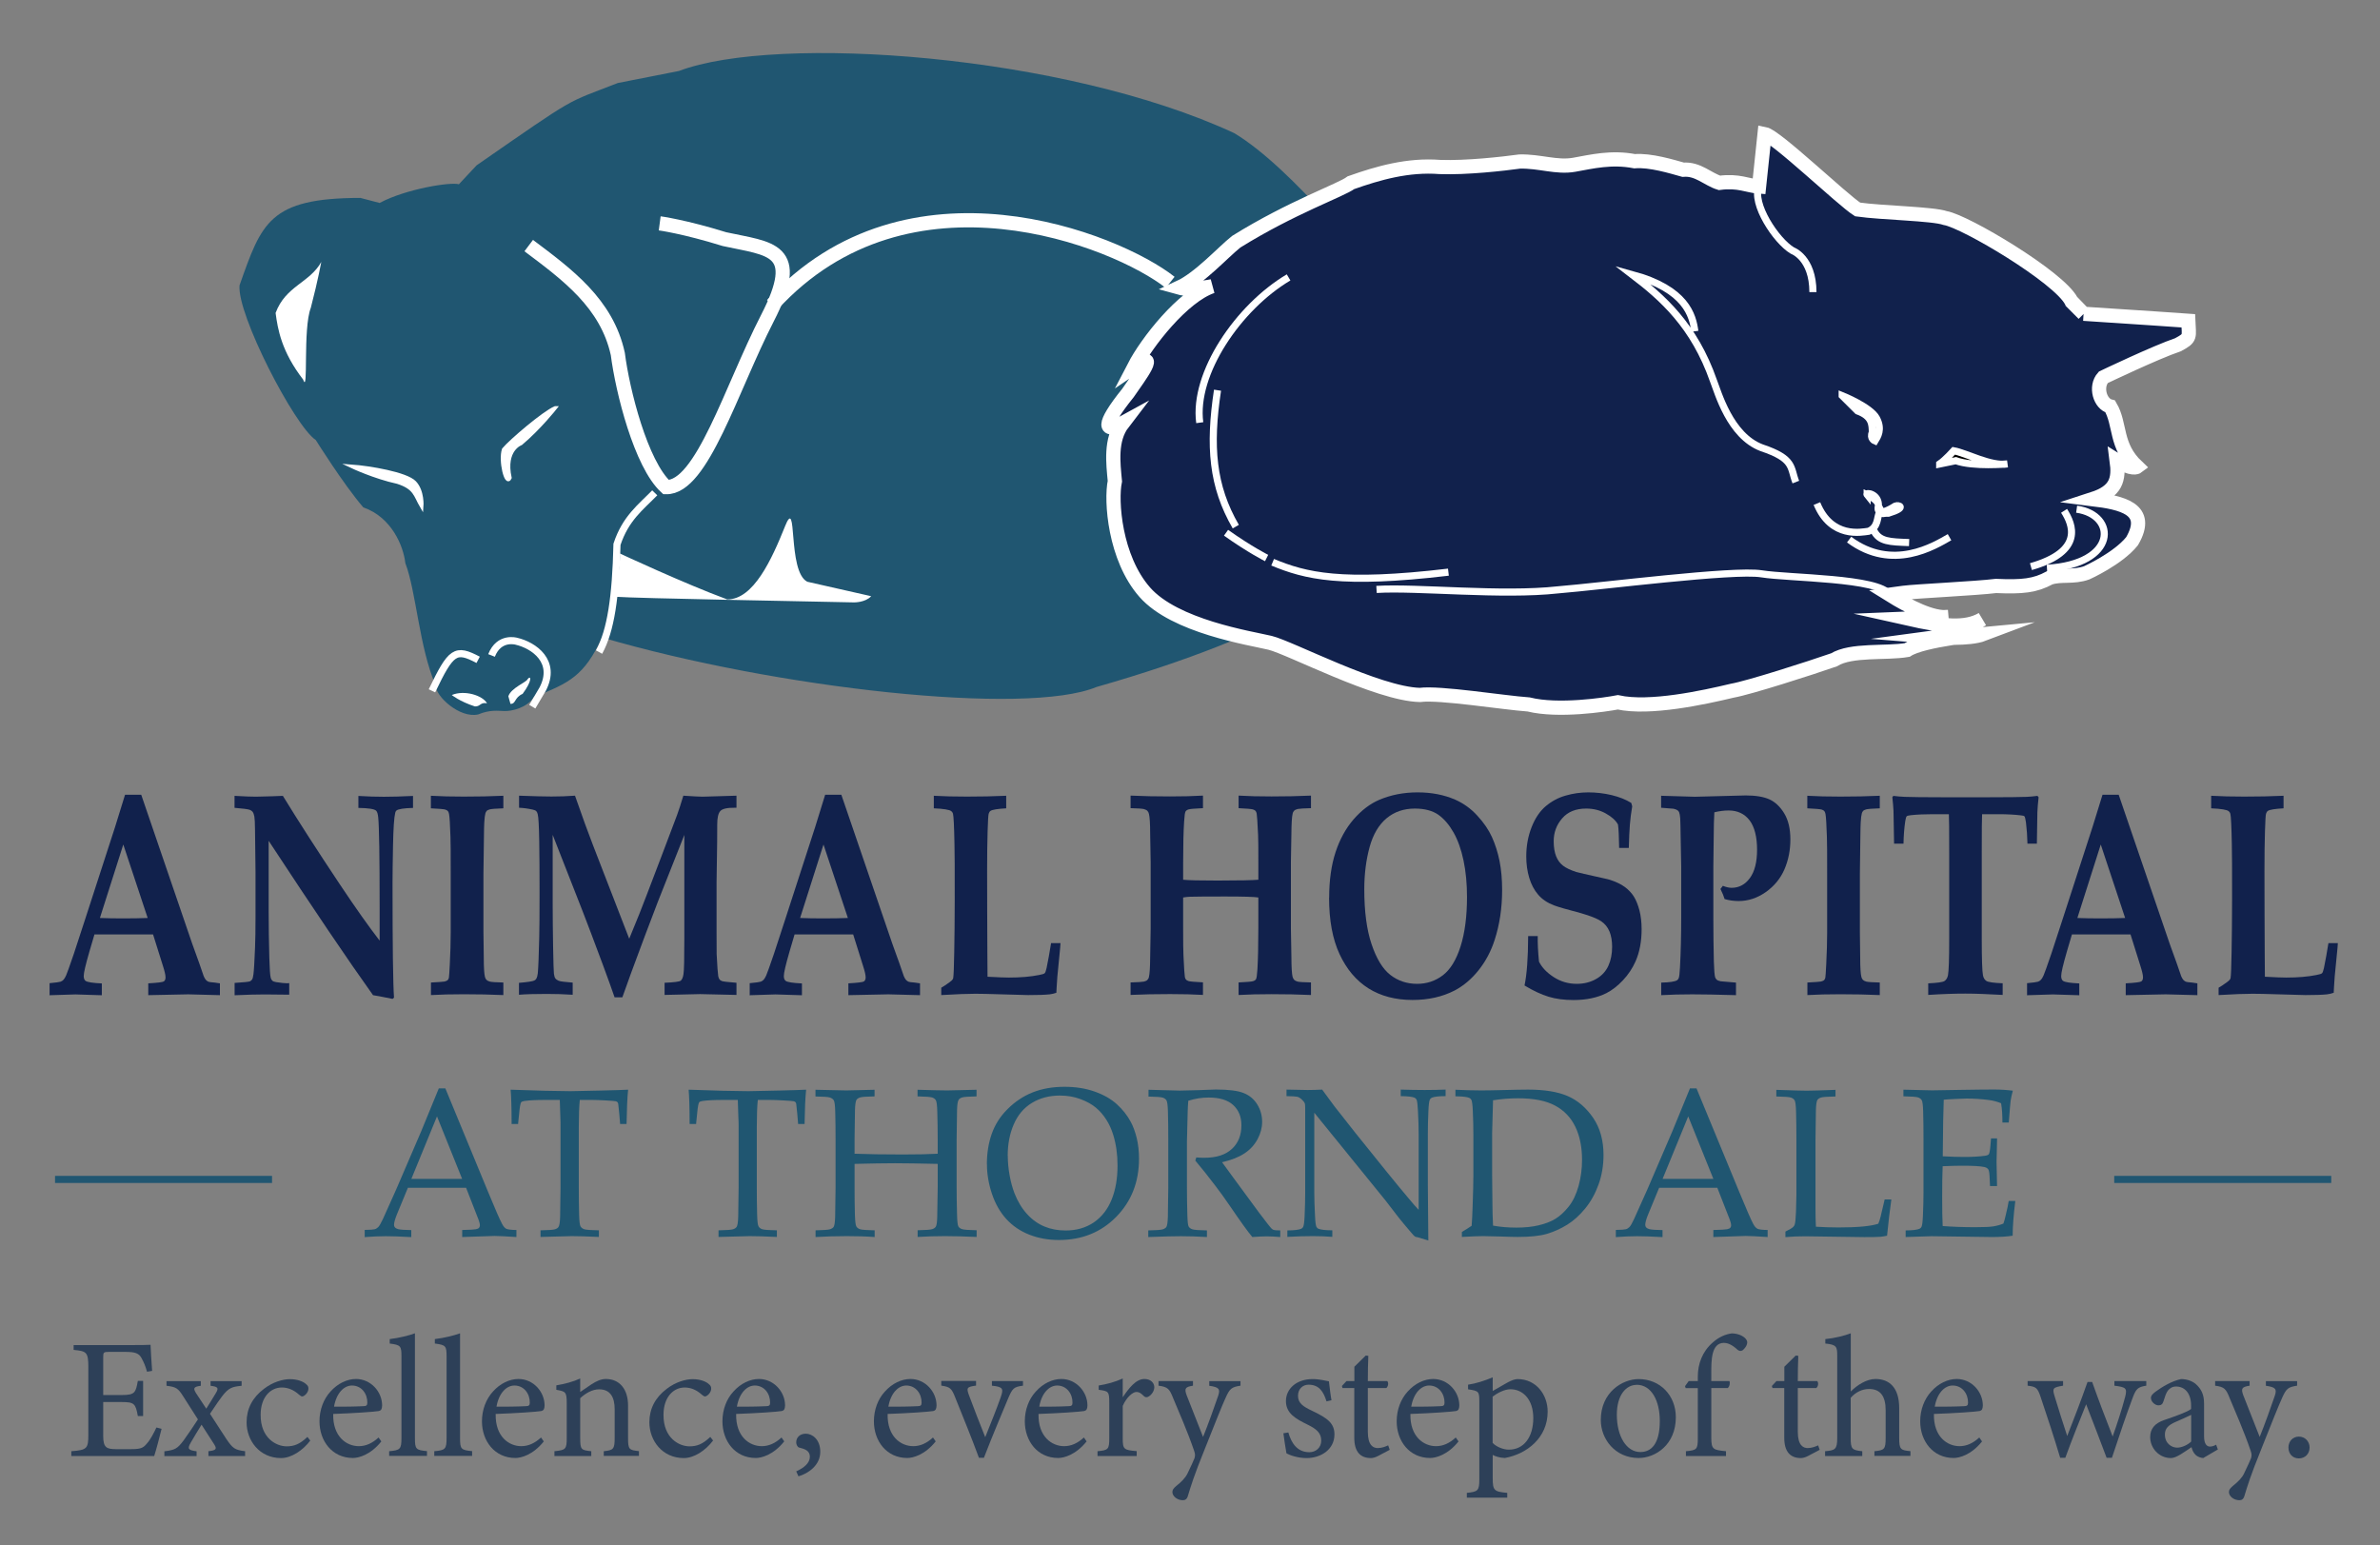 <svg xmlns="http://www.w3.org/2000/svg" id="Layer_1" viewBox="0 0 288 187"><rect x="0" y="0" width="288" height="187" fill="#808080" stroke="none"/><defs><style>.cls-1,.cls-2{fill:#11214c;}.cls-1,.cls-3,.cls-4,.cls-5{stroke-width:0px;}.cls-6{stroke:#205671;}.cls-6,.cls-2,.cls-7,.cls-8,.cls-9,.cls-10{stroke-miterlimit:10;}.cls-6,.cls-7,.cls-8{stroke-width:.86px;}.cls-6,.cls-7,.cls-9{fill:none;}.cls-2,.cls-7,.cls-8,.cls-9,.cls-10{stroke:#fff;}.cls-2,.cls-9{stroke-width:1.72px;}.cls-8{fill:#000;}.cls-3{fill:#205671;}.cls-4{fill:#2d4058;}.cls-5,.cls-10{fill:#fff;}.cls-10{stroke-width:.43px;}</style></defs><line class="cls-6" x1="282.1" y1="142.73" x2="255.84" y2="142.73"></line><line class="cls-6" x1="32.92" y1="142.73" x2="6.66" y2="142.73"></line><path class="cls-1" d="M6,120.41v-1.43c.74-.07,1.19-.13,1.33-.18.14-.05.26-.13.36-.24s.2-.28.31-.52c.11-.24.42-1.11.94-2.63.24-.71.7-2.12,1.38-4.22l3.6-11.1,1.21-3.91h1.96l6.16,18,.85,2.36.55,1.59c.09.21.18.36.26.45.08.09.18.16.28.21.11.05.37.09.81.12.14.02.34.05.61.09v1.43l-3.83-.1-4.84.1v-1.43c1.11-.06,1.74-.14,1.88-.23.14-.1.21-.26.21-.49,0-.29-.11-.76-.32-1.41l-1.19-3.79h-7.09l-.61,2.07c-.46,1.59-.69,2.57-.69,2.96,0,.28.07.47.22.59.22.16.88.26,1.97.31v1.43l-3.19-.1-3.17.1ZM12.09,111.09c.86.04,1.84.05,2.94.05s2-.02,2.84-.05l-2.95-8.89-2.83,8.89Z"></path><path class="cls-1" d="M28.38,118.95c1.08-.07,1.7-.13,1.86-.19.1-.05.19-.12.26-.22.07-.1.13-.32.17-.64.06-.44.12-1.49.19-3.17.04-.95.06-2.2.06-3.72v-5.53l-.06-5.02c0-.84-.04-1.38-.08-1.64-.05-.25-.11-.44-.2-.56-.09-.12-.23-.22-.43-.28s-.79-.14-1.77-.22v-1.45c1.17.07,2.03.1,2.58.1l2-.05,1.27-.05c1.89,3.09,4.19,6.65,6.88,10.69,1.94,2.91,3.55,5.18,4.83,6.83v-3.98c0-6.18-.06-9.82-.17-10.91-.04-.43-.12-.7-.25-.83-.21-.21-.93-.32-2.15-.34v-1.45c1.12.07,2.15.1,3.09.1s2.08-.03,3.52-.1v1.45c-1.12.03-1.79.14-2,.31-.07.06-.12.14-.15.26-.14.57-.23,1.89-.27,3.94-.04,2.05-.06,3.57-.06,4.54,0,7.64.06,12.28.18,13.91l-.18.15c-.77-.16-1.56-.31-2.36-.45-2.97-4.15-7.18-10.38-12.63-18.68v8.58c0,1.78.03,3.64.08,5.57.04,1.33.09,2.14.17,2.43.04.14.1.25.19.34.09.09.24.15.46.18.6.09,1.03.14,1.31.14.06,0,.15,0,.28-.02v1.4c-1.75-.02-2.74-.03-2.98-.03-.89,0-2.1.03-3.63.1v-1.47Z"></path><path class="cls-1" d="M60.91,96.3v1.52c-.93.03-1.48.08-1.65.13-.17.05-.3.11-.37.19-.07.08-.12.17-.15.28-.06.2-.11.57-.14,1.12-.02.3-.03.86-.04,1.69-.04,2.83-.06,4.35-.06,4.57v6.95l.04,3.15c0,1.18.05,1.95.14,2.31.04.16.1.28.19.37.09.09.22.16.41.21.19.05.73.09,1.63.11v1.52c-1.5-.07-3.1-.1-4.8-.1-1.48,0-2.8.03-3.96.1v-1.52c.96-.05,1.51-.09,1.65-.12.19-.05.32-.11.39-.19s.11-.17.13-.28c.03-.14.06-.68.11-1.62.07-1.38.11-2.65.11-3.83v-7.2c0-2.29,0-3.76-.03-4.41-.05-1.46-.1-2.37-.17-2.74-.03-.15-.07-.26-.13-.34-.06-.08-.17-.15-.33-.2-.16-.05-.74-.1-1.74-.15v-1.52c1.16.07,2.49.1,3.99.1,1.68,0,3.27-.03,4.77-.1Z"></path><path class="cls-1" d="M62.8,120.41v-1.47c1.04-.09,1.65-.18,1.85-.28.11-.05.2-.13.26-.24.08-.15.14-.37.17-.66.06-.65.12-2.09.17-4.29.03-1.07.04-2.91.04-5.52,0-2.33-.01-4.4-.04-6.2s-.09-2.87-.18-3.21c-.04-.16-.09-.28-.17-.37-.08-.09-.23-.15-.45-.2-.61-.13-1.15-.2-1.64-.22v-1.46c1.89.07,3.2.1,3.92.1.95,0,1.9-.03,2.85-.1l1.21,3.41.97,2.59,4.38,11.31c.94-2.26,1.64-4.02,2.11-5.28l1.82-4.77c1.01-2.67,1.63-4.31,1.86-4.92.22-.61.48-1.39.76-2.34,1.2.08,1.98.12,2.32.12l4.11-.12v1.46h-.19c-.93-.01-1.52.12-1.77.4-.25.28-.37.82-.37,1.63,0,.95,0,1.68-.01,2.17l-.07,4.84v6.05c0,1.47,0,2.33.01,2.59.07,1.46.14,2.36.19,2.69.03.16.08.29.15.39s.18.17.32.22c.14.05.72.12,1.74.2v1.47l-4.4-.1-4.3.1v-1.47c1.14-.05,1.79-.13,1.95-.25.16-.12.28-.39.34-.82.07-.43.1-1.85.1-4.27v-12.55l-3.2,8.08-1.53,4.02c-.4,1.06-.97,2.59-1.71,4.6-.45,1.22-.8,2.2-1.06,2.95h-.94c-.33-.97-.81-2.29-1.43-3.97-1.07-2.87-1.88-5.02-2.43-6.43l-3.63-9.26v8.46c0,1.41.02,3.09.05,5.04.03,1.95.07,3.05.1,3.31.04.26.09.45.17.56.08.11.22.21.41.29.2.08.76.15,1.69.22v1.47c-1.03-.07-2.08-.1-3.16-.1-1.41,0-2.52.03-3.35.1Z"></path><path class="cls-1" d="M90.72,120.41v-1.43c.74-.07,1.19-.13,1.33-.18.14-.05.26-.13.36-.24s.2-.28.31-.52c.11-.24.42-1.11.94-2.63.24-.71.7-2.12,1.38-4.22l3.6-11.1,1.21-3.91h1.96l6.16,18,.85,2.36.55,1.59c.09.21.18.36.26.45.08.09.18.16.28.21.11.05.37.09.81.12.14.02.34.05.61.09v1.43l-3.83-.1-4.84.1v-1.43c1.11-.06,1.74-.14,1.88-.23.14-.1.21-.26.21-.49,0-.29-.11-.76-.32-1.41l-1.19-3.79h-7.09l-.61,2.07c-.46,1.59-.69,2.57-.69,2.96,0,.28.07.47.22.59.22.16.88.26,1.97.31v1.43l-3.19-.1-3.17.1ZM96.82,111.09c.86.04,1.84.05,2.94.05s2-.02,2.84-.05l-2.95-8.89-2.83,8.89Z"></path><path class="cls-1" d="M113.9,120.41v-.88c.24-.13.57-.35,1.01-.67.19-.14.32-.25.37-.34.04-.06.06-.12.07-.19.05-.29.09-1.31.12-3.08s.06-3.88.06-6.35c0-3.63,0-5.87-.03-6.72-.04-2.16-.1-3.4-.18-3.71-.04-.14-.11-.24-.21-.31-.21-.17-.92-.29-2.11-.34v-1.52c1.17.07,2.5.1,4,.1,1.67,0,3.26-.03,4.76-.1v1.52c-1.04.06-1.67.16-1.9.31-.1.07-.17.18-.22.34-.05.15-.09.86-.13,2.13s-.06,2.86-.06,4.79c0,.21,0,1.87.01,4.98,0,1.64.02,3.27.02,4.89,0,1.61.01,2.59.02,2.94,1.27.07,2.13.1,2.59.1,1.4,0,2.61-.1,3.65-.31.38-.07.6-.14.68-.22s.15-.29.23-.64c.18-.87.36-1.87.54-3h1.14c-.03.32-.04.51-.04.57l-.34,3.48c-.07,1.09-.12,1.75-.12,1.96-.27.09-.53.16-.8.19-.56.06-1.43.09-2.61.09-.17,0-1.25-.03-3.24-.09-1.52-.05-2.57-.07-3.17-.07-.9,0-2.27.05-4.11.16Z"></path><path class="cls-1" d="M136.81,120.41v-1.52c.87-.02,1.41-.06,1.6-.1s.34-.11.43-.2c.09-.09.16-.21.19-.37.09-.34.14-1.14.15-2.4l.06-3.43v-8.07l-.06-3.4c0-1.28-.06-2.09-.15-2.43-.04-.16-.1-.28-.19-.37-.09-.09-.23-.15-.42-.21-.19-.05-.73-.09-1.61-.11v-1.52c1.51.07,3.1.1,4.77.1,1.5,0,2.83-.03,3.99-.1v1.52c-.98.05-1.56.09-1.74.15-.17.05-.3.14-.37.25s-.13.52-.17,1.21c-.08,1.17-.12,2.86-.12,5.07v1.98c.66.07,2.05.1,4.16.1,2.67,0,4.31-.04,4.94-.1v-1.98c0-1.78,0-2.92-.03-3.43-.07-1.53-.13-2.39-.17-2.59-.03-.14-.07-.24-.13-.32-.06-.07-.17-.14-.33-.19-.16-.05-.74-.1-1.73-.15v-1.52c1.16.07,2.49.1,3.99.1,1.67,0,3.26-.03,4.77-.1v1.52c-.87.02-1.41.06-1.6.1-.19.05-.34.11-.43.2-.09.09-.16.21-.19.37-.09.36-.14,1.15-.15,2.4l-.06,3.45v8.07l.06,3.38c0,1.29.06,2.1.14,2.43.05.16.11.29.2.38.09.09.23.16.42.21s.73.08,1.61.1v1.52c-1.51-.07-3.1-.1-4.77-.1-1.5,0-2.83.03-3.99.1v-1.52c.98-.05,1.56-.09,1.74-.15.17-.05.3-.13.37-.25.07-.12.13-.52.17-1.21.07-1.17.11-2.86.11-5.07v-3.6c-.46-.08-1.8-.12-4.01-.12s-3.54.01-4.25.03c-.28.01-.57.04-.84.09v3.6c0,1.79.01,2.94.04,3.43.07,1.53.13,2.4.17,2.6.03.13.07.23.13.3.06.07.17.14.33.19.16.05.74.1,1.73.15v1.52c-1.16-.07-2.49-.1-3.99-.1-1.67,0-3.26.03-4.77.1Z"></path><path class="cls-1" d="M160.84,108.64c0-2.1.26-3.94.77-5.5s1.24-2.89,2.18-3.98c.95-1.09,1.98-1.88,3.09-2.36,1.43-.61,2.98-.91,4.66-.91s3.19.29,4.55.88c1.01.45,1.91,1.09,2.68,1.94.78.84,1.37,1.71,1.77,2.59.4.89.71,1.86.92,2.91s.31,2.22.31,3.5c0,2.16-.3,4.17-.9,6.02-.44,1.38-1.09,2.6-1.94,3.67-.85,1.07-1.82,1.89-2.9,2.46-1.49.77-3.19,1.15-5.1,1.15-2.07,0-3.84-.47-5.33-1.4-1.49-.94-2.65-2.32-3.5-4.14-.85-1.83-1.27-4.1-1.27-6.83ZM165.09,107.62c0,2.68.29,4.89.88,6.64.59,1.75,1.34,2.99,2.26,3.71.92.72,2,1.09,3.25,1.09,1.16,0,2.2-.34,3.11-1.03.91-.69,1.63-1.86,2.15-3.5.52-1.64.78-3.64.78-5.98,0-1.61-.14-3.08-.42-4.41-.28-1.33-.68-2.47-1.21-3.4s-1.14-1.65-1.85-2.15c-.71-.49-1.66-.74-2.83-.74-1.34,0-2.48.39-3.43,1.18-.94.79-1.63,1.95-2.05,3.49s-.64,3.24-.64,5.1Z"></path><path class="cls-1" d="M197.09,102.61h-1.16c-.02-1.33-.06-2.28-.14-2.83-.28-.51-.78-.95-1.48-1.34-.7-.39-1.49-.59-2.37-.59-1.25,0-2.22.39-2.9,1.18-.69.79-1.03,1.71-1.03,2.77,0,.76.11,1.37.3,1.84.19.47.47.84.83,1.12s.89.53,1.59.76c.53.14,1.28.31,2.23.52s1.57.35,1.85.43c.74.24,1.35.53,1.81.87.46.34.82.73,1.1,1.17.27.44.49,1,.67,1.67.17.67.26,1.43.26,2.27,0,1.47-.24,2.76-.73,3.88-.37.84-.88,1.61-1.53,2.3s-1.32,1.21-2.01,1.56c-1.1.55-2.43.83-3.97.83-1.13,0-2.14-.13-3.02-.4s-1.85-.72-2.91-1.36c.28-1.31.43-3.3.44-5.98h1.16c-.02.83.03,1.86.15,3.09.35.71.95,1.34,1.79,1.88s1.77.81,2.77.81c.87,0,1.65-.19,2.34-.58.68-.38,1.18-.92,1.49-1.59.31-.68.46-1.45.46-2.31,0-.72-.11-1.35-.32-1.86-.22-.52-.55-.93-1.01-1.24-.46-.31-1.27-.63-2.43-.97-1.66-.44-2.76-.75-3.28-.95-.79-.3-1.43-.73-1.91-1.29-.48-.56-.84-1.24-1.08-2.04s-.36-1.66-.36-2.58c0-1.29.22-2.47.65-3.56.43-1.09,1-1.93,1.71-2.53s1.51-1.03,2.4-1.28c.89-.26,1.81-.39,2.74-.39s1.92.11,2.83.33c.91.22,1.71.53,2.38.95l.11.41c-.13.75-.22,1.48-.28,2.2-.06.72-.1,1.66-.13,2.83Z"></path><path class="cls-1" d="M201.01,97.73v-1.43l4.08.12,6.16-.16c1.2,0,2.16.16,2.85.47s1.3.87,1.8,1.69c.5.82.75,1.87.75,3.17s-.24,2.51-.72,3.62-1.24,2.03-2.26,2.75c-1.03.72-2.12,1.08-3.29,1.08-.29,0-.58-.02-.86-.06-.28-.04-.56-.1-.83-.18-.09-.32-.26-.73-.5-1.22l.29-.38c.2.08.39.14.57.18.18.04.34.06.49.06.89,0,1.63-.39,2.21-1.18s.87-1.93.87-3.44-.3-2.76-.91-3.55c-.61-.79-1.45-1.19-2.54-1.19-.52,0-1.09.07-1.72.22-.05.71-.07,1.76-.08,3.14l-.04,3.38v6.53c0,1.61.02,3.27.06,5,.03,1,.08,1.63.15,1.9.04.11.1.22.19.3.09.09.25.15.48.2l1.86.16v1.52c-2.35-.07-4.12-.1-5.31-.1-1.3,0-2.55.03-3.74.1v-1.52c1.02-.02,1.66-.12,1.93-.29.08-.06.15-.14.19-.26.06-.16.12-.58.15-1.26.1-1.84.15-3.88.15-6.14v-6.08l-.06-3.24c-.02-1.39-.04-2.26-.06-2.6-.02-.34-.07-.59-.13-.74-.04-.09-.1-.17-.19-.24-.09-.07-.25-.13-.48-.19l-1.52-.12Z"></path><path class="cls-1" d="M227.47,96.3v1.52c-.93.03-1.48.08-1.65.13-.17.05-.3.11-.37.19-.07.08-.12.17-.15.28-.06.2-.11.57-.14,1.12-.02.3-.03.86-.04,1.69-.04,2.83-.06,4.35-.06,4.57v6.95l.04,3.15c0,1.18.05,1.95.14,2.31.04.16.1.28.19.37.09.09.22.16.41.21.19.05.73.09,1.63.11v1.52c-1.5-.07-3.1-.1-4.8-.1-1.48,0-2.8.03-3.96.1v-1.52c.96-.05,1.51-.09,1.65-.12.19-.05.32-.11.39-.19s.11-.17.13-.28c.03-.14.06-.68.11-1.62.07-1.38.11-2.65.11-3.83v-7.2c0-2.29,0-3.76-.03-4.41-.05-1.46-.1-2.37-.17-2.74-.03-.15-.07-.26-.13-.34-.06-.08-.17-.15-.33-.2-.16-.05-.74-.1-1.74-.15v-1.52c1.16.07,2.49.1,3.99.1,1.68,0,3.27-.03,4.77-.1Z"></path><path class="cls-1" d="M233.33,120.41v-1.41c1.1-.05,1.76-.14,1.97-.28s.35-.37.42-.69c.1-.49.15-1.98.15-4.46v-10.32c0-2.82-.01-4.39-.04-4.72h-1.97c-.99,0-1.87.04-2.62.12-.3.03-.48.08-.52.14-.06.07-.12.27-.17.6-.12.8-.19,1.71-.21,2.71h-1.14c-.04-2.36-.06-3.68-.07-3.98-.03-.51-.07-1.05-.14-1.64l.12-.17c.43.06.89.1,1.38.12.79.03,2.31.05,4.56.05h5.57c2.32,0,3.87-.02,4.65-.05.42-.02.85-.06,1.28-.12l.14.17c-.08.7-.13,1.32-.15,1.84,0,.09-.03,1.35-.06,3.78h-1.14c-.02-.9-.08-1.75-.18-2.57-.06-.41-.12-.66-.18-.74-.06-.06-.2-.1-.44-.12-.75-.09-1.66-.14-2.72-.14h-1.97c-.03.4-.04,1.98-.04,4.72v10.32c0,2.48.05,3.98.15,4.48.06.3.2.52.41.66.21.14.87.24,1.97.28v1.41c-1.78-.1-3.29-.16-4.51-.16-1.3,0-2.81.05-4.51.16Z"></path><path class="cls-1" d="M245.29,120.41v-1.43c.74-.07,1.19-.13,1.33-.18.14-.05.26-.13.36-.24s.2-.28.31-.52c.11-.24.42-1.11.94-2.63.24-.71.7-2.12,1.38-4.22l3.6-11.1,1.21-3.91h1.96l6.16,18,.85,2.36.55,1.59c.09.21.18.36.26.45.08.09.18.16.28.21.11.05.37.09.81.12.14.02.34.05.61.09v1.43l-3.83-.1-4.84.1v-1.43c1.11-.06,1.74-.14,1.88-.23.14-.1.21-.26.21-.49,0-.29-.11-.76-.32-1.41l-1.19-3.79h-7.09l-.61,2.07c-.46,1.59-.69,2.57-.69,2.96,0,.28.07.47.22.59.22.16.88.26,1.97.31v1.43l-3.19-.1-3.17.1ZM251.38,111.09c.86.04,1.84.05,2.94.05s2-.02,2.84-.05l-2.95-8.89-2.83,8.89Z"></path><path class="cls-1" d="M268.47,120.41v-.88c.24-.13.57-.35,1.01-.67.19-.14.32-.25.37-.34.04-.06.06-.12.07-.19.05-.29.09-1.31.12-3.08s.06-3.88.06-6.35c0-3.63,0-5.87-.03-6.72-.04-2.16-.1-3.4-.18-3.71-.04-.14-.11-.24-.21-.31-.21-.17-.92-.29-2.11-.34v-1.52c1.17.07,2.5.1,4,.1,1.67,0,3.26-.03,4.76-.1v1.52c-1.04.06-1.67.16-1.9.31-.1.07-.17.18-.22.34-.05.15-.09.86-.13,2.13s-.06,2.86-.06,4.79c0,.21,0,1.87.01,4.98,0,1.64.02,3.27.02,4.89,0,1.61.01,2.59.02,2.94,1.27.07,2.13.1,2.59.1,1.4,0,2.61-.1,3.65-.31.38-.07.6-.14.68-.22s.15-.29.23-.64c.18-.87.36-1.87.54-3h1.14c-.03.32-.04.51-.04.57l-.34,3.48c-.07,1.09-.12,1.75-.12,1.96-.27.09-.53.16-.8.19-.56.06-1.43.09-2.61.09-.17,0-1.25-.03-3.24-.09-1.52-.05-2.57-.07-3.17-.07-.9,0-2.27.05-4.11.16Z"></path><path class="cls-3" d="M44.13,149.69v-.85c.64,0,1.04-.04,1.2-.08s.3-.13.44-.26c.13-.13.33-.47.58-1.01.15-.31.67-1.48,1.58-3.52l3.04-7.07c.33-.78,1.04-2.51,2.13-5.19h.79l5.19,12.57c.84,2.04,1.4,3.32,1.68,3.84.15.29.32.48.5.58.18.09.59.14,1.23.15v.85c-1.26-.08-2.15-.13-2.65-.13l-3.91.13v-.85c.91-.02,1.46-.05,1.65-.09s.33-.1.39-.18.1-.18.1-.29c0-.18-.06-.42-.17-.71l-1.5-3.84h-7.04l-1.33,3.22c-.23.58-.35,1-.35,1.27,0,.12.03.21.1.29.09.11.23.18.41.23.3.07.83.1,1.58.11v.85c-1.37-.08-2.4-.11-3.08-.11-.79,0-1.65.04-2.58.11ZM49.78,142.66h6.14l-3.04-7.56-3.1,7.56Z"></path><path class="cls-3" d="M62.66,136.02h-.75c0-2-.05-3.38-.12-4.15.88.03,2.27.08,4.16.13,1.53.03,2.55.05,3.06.05.55,0,1.83-.03,3.83-.08,1.45-.03,2.51-.07,3.17-.1-.1.94-.16,2.32-.19,4.15h-.78l-.1-1.2c-.07-.73-.11-1.14-.13-1.24-.03-.1-.06-.17-.1-.21s-.11-.08-.2-.1c-.11-.03-.52-.06-1.22-.1s-1.25-.06-1.65-.06h-1.48c-.08.8-.12,1.88-.12,3.25v7.33c0,1.14.01,2.24.04,3.32.02.79.08,1.27.18,1.42s.24.26.45.33.79.11,1.76.13v.8c-1.45-.07-2.54-.1-3.27-.1-.32,0-1.58.03-3.79.1v-.8c.97-.02,1.55-.06,1.76-.13.21-.07.35-.17.42-.29.11-.17.17-.57.19-1.22,0-.18.02-1.36.05-3.56v-7.31c0-.35,0-.74-.02-1.15l-.07-2.12h-1.81c-1.05,0-1.88.04-2.49.13-.2.03-.32.08-.38.16-.09.14-.17.6-.24,1.37l-.13,1.27Z"></path><path class="cls-3" d="M84.2,136.02h-.75c0-2-.05-3.38-.12-4.15.88.03,2.27.08,4.16.13,1.53.03,2.55.05,3.06.05.55,0,1.83-.03,3.83-.08,1.45-.03,2.51-.07,3.17-.1-.1.94-.16,2.32-.19,4.15h-.78l-.1-1.2c-.07-.73-.11-1.14-.13-1.24s-.06-.17-.1-.21c-.05-.04-.11-.08-.2-.1-.11-.03-.52-.06-1.22-.1-.7-.04-1.25-.06-1.65-.06h-1.48c-.08.8-.12,1.88-.12,3.25v7.33c0,1.14.01,2.24.04,3.32.02.79.08,1.27.18,1.42.09.15.24.26.45.33.21.07.79.11,1.76.13v.8c-1.45-.07-2.54-.1-3.27-.1-.32,0-1.58.03-3.79.1v-.8c.96-.02,1.55-.06,1.76-.13s.35-.17.43-.29c.11-.17.17-.57.19-1.22,0-.18.02-1.36.05-3.56v-7.31c0-.35,0-.74-.03-1.15l-.07-2.12h-1.81c-1.05,0-1.88.04-2.49.13-.19.03-.32.08-.38.16-.09.14-.17.6-.24,1.37l-.13,1.27Z"></path><path class="cls-3" d="M98.68,132.68v-.8l3.72.08,3.43-.08v.8c-.97.02-1.55.06-1.76.13s-.35.17-.43.29c-.1.17-.16.57-.18,1.22,0,.17-.02,1.35-.05,3.56v1.74c1.6.06,3.54.09,5.84.09,1.76,0,3.17-.03,4.22-.09v-1.74c0-1.14-.02-2.25-.05-3.33-.02-.79-.08-1.26-.18-1.41-.09-.15-.24-.26-.45-.33s-.79-.11-1.76-.13v-.8c1.74.05,2.94.08,3.59.08.24,0,1.43-.03,3.55-.08v.8c-.96.02-1.54.06-1.75.13s-.35.17-.42.29c-.11.17-.17.57-.19,1.22,0,.17-.03,1.35-.05,3.56v5.8c0,1.14.02,2.24.05,3.32.02.79.07,1.27.16,1.42.09.15.24.26.46.33s.79.11,1.75.13v.81c-1.56-.07-2.85-.1-3.84-.1-1.06,0-2.16.03-3.3.1v-.81c.97-.02,1.55-.06,1.76-.13s.35-.17.43-.29c.11-.17.17-.57.18-1.21,0-.17.03-1.36.06-3.55v-2.85c-2.27-.05-3.99-.08-5.17-.08-1.28,0-2.91.03-4.89.08v2.85c0,1.13.01,2.24.04,3.32.03.79.08,1.26.18,1.41.09.15.24.26.45.33s.79.11,1.76.13v.81c-1.09-.08-2.22-.11-3.38-.11-1.26,0-2.52.04-3.77.11v-.81c.96-.02,1.54-.06,1.75-.13s.36-.17.44-.29c.1-.17.16-.57.18-1.22,0-.18.02-1.36.05-3.56v-5.8c0-1.14-.01-2.25-.04-3.33-.02-.79-.08-1.26-.18-1.41-.09-.15-.24-.25-.45-.33s-.79-.11-1.76-.13Z"></path><path class="cls-3" d="M119.42,140.9c0-1.32.19-2.54.58-3.66s1.02-2.13,1.92-3.02c.89-.89,1.9-1.57,3.03-2.02s2.42-.68,3.87-.68c1.34,0,2.55.19,3.65.58s1.99.9,2.69,1.54,1.25,1.34,1.66,2.1c.31.57.55,1.24.74,2.01.18.77.27,1.59.27,2.47,0,2.82-.92,5.16-2.75,7.03s-4.15,2.81-6.95,2.81c-1.27,0-2.46-.21-3.56-.64-1.1-.43-2.03-1.06-2.8-1.9-.76-.84-1.34-1.86-1.74-3.06s-.6-2.38-.6-3.55ZM121.95,139.86c0,.79.08,1.6.23,2.42s.35,1.52.58,2.12c.39,1,.9,1.84,1.53,2.53s1.33,1.18,2.1,1.5c.77.32,1.63.48,2.57.48,1.3,0,2.44-.33,3.4-.98.96-.66,1.68-1.58,2.16-2.77.48-1.19.71-2.56.71-4.12,0-1.33-.17-2.55-.51-3.67-.21-.69-.49-1.31-.84-1.86s-.76-1.04-1.25-1.45c-.48-.41-1.11-.76-1.88-1.05s-1.6-.43-2.49-.43c-1.29,0-2.42.3-3.39.89s-1.7,1.45-2.19,2.58c-.49,1.12-.74,2.4-.74,3.82Z"></path><path class="cls-3" d="M138.98,132.68v-.8c.32,0,.8.02,1.45.04l2.33.06c.46,0,1.18-.02,2.15-.05,1.26-.05,2-.08,2.2-.08,1.55,0,2.68.14,3.39.43.71.28,1.26.75,1.65,1.39.39.64.58,1.34.58,2.09,0,.7-.18,1.4-.55,2.09s-.89,1.27-1.59,1.73-1.59.81-2.71,1.07c.2.29.68.94,1.43,1.96l3.06,4.16c.87,1.16,1.39,1.81,1.53,1.94.07.06.15.1.22.13.12.04.39.06.8.06v.8c-.62-.05-1.16-.08-1.62-.08s-1.07.03-1.76.08c-.53-.63-1.41-1.85-2.65-3.67-.69-1.01-1.3-1.86-1.82-2.53-.85-1.12-1.66-2.14-2.43-3.05l.12-.38c.42.03.74.04.96.04,1.48,0,2.59-.36,3.36-1.08s1.14-1.67,1.14-2.85c0-1.03-.33-1.84-.99-2.45s-1.65-.91-2.98-.91c-.83,0-1.65.13-2.46.39-.03.45-.06.87-.07,1.27,0,.12-.04,1.33-.09,3.65v5.57c0,1.14.02,2.24.05,3.32.02.79.07,1.27.16,1.42s.25.26.46.33.79.11,1.75.13v.8c-1.15-.07-2.21-.1-3.17-.1-.78,0-2.09.03-3.93.1v-.8c.96-.02,1.54-.06,1.75-.13.21-.07.36-.17.44-.29.1-.17.16-.57.18-1.22,0-.18.03-1.36.05-3.56v-5.8c0-1.14-.01-2.25-.04-3.33-.02-.79-.08-1.26-.18-1.41-.09-.15-.24-.26-.45-.33s-.79-.11-1.76-.13Z"></path><path class="cls-3" d="M155.78,149.69v-.79c.85,0,1.41-.08,1.68-.2.11-.05.19-.13.24-.24.08-.17.14-.61.17-1.32.05-1.1.07-2.06.07-2.86v-10.22c0-.28-.02-.46-.05-.54-.06-.15-.21-.33-.44-.54-.15-.13-.31-.22-.5-.26s-.61-.06-1.27-.07v-.79c1.35.03,2.21.05,2.55.05.59,0,1.18-.02,1.76-.05.69.93,1.19,1.61,1.52,2.06l2.52,3.2,3.67,4.56c1.18,1.45,2.12,2.6,2.83,3.43.46.55.83.99,1.14,1.3v-9.16c0-.82-.03-1.78-.09-2.88-.03-.69-.09-1.12-.16-1.29-.06-.11-.14-.19-.25-.24-.27-.12-.82-.18-1.67-.19v-.79c.96.03,1.92.05,2.91.05.92,0,1.76-.02,2.52-.05v.79c-.84,0-1.4.07-1.67.19-.11.05-.19.13-.24.25-.08.16-.14.6-.17,1.32-.05,1.1-.07,2.05-.07,2.85v6.03c0,1.22.02,3.5.06,6.83l-1.25-.38-.29-.06s-.09-.04-.13-.08c-.06-.04-.21-.21-.46-.5-.67-.79-1.17-1.38-1.48-1.78l-1.57-2.04-8.62-10.62v9.61c0,.82.03,1.78.09,2.9.03.69.09,1.12.16,1.28.06.12.14.2.26.25.27.12.82.18,1.67.19v.79c-.71-.06-1.5-.09-2.36-.09-.94,0-1.96.03-3.06.09Z"></path><path class="cls-3" d="M176.9,149.69v-.6c.47-.28.86-.53,1.18-.75.05-.57.09-1.36.12-2.37.06-1.72.09-2.92.09-3.59v-5.11c0-.82-.02-1.78-.07-2.88-.03-.69-.09-1.12-.17-1.29-.06-.11-.14-.19-.26-.24-.27-.12-.82-.18-1.67-.19v-.79c1.18.05,2.23.08,3.14.08.7,0,1.65-.02,2.85-.05,1.2-.03,2.14-.05,2.8-.05,1.99,0,3.58.26,4.79.78,1.21.52,2.23,1.4,3.08,2.63.84,1.23,1.26,2.73,1.26,4.5,0,1.27-.2,2.46-.6,3.57s-.94,2.08-1.62,2.91-1.41,1.49-2.19,1.97-1.6.85-2.45,1.1-2.03.37-3.52.37c-.49,0-1.16-.02-2.01-.05-1.1-.03-1.82-.05-2.16-.05-.49,0-1.36.03-2.6.1ZM180.67,148.32c.89.16,1.83.24,2.82.24s1.92-.09,2.71-.28,1.45-.44,2.01-.78,1.09-.83,1.61-1.48c.52-.65.92-1.49,1.2-2.5s.42-2.07.42-3.15c0-1.55-.27-2.89-.81-4.01s-1.35-1.97-2.44-2.56c-1.09-.59-2.58-.89-4.48-.89-1,0-2.01.08-3.04.24-.02.41-.04,1.14-.06,2.18l-.05,1.82v5l.04,3.89c0,.59.03,1.35.07,2.28Z"></path><path class="cls-3" d="M195.53,149.69v-.85c.64,0,1.04-.04,1.2-.08s.3-.13.44-.26.33-.47.58-1.01c.15-.31.67-1.48,1.58-3.52l3.04-7.07c.33-.78,1.04-2.51,2.13-5.19h.79l5.19,12.57c.84,2.04,1.4,3.32,1.68,3.84.15.29.32.48.51.58.18.09.59.14,1.23.15v.85c-1.26-.08-2.15-.13-2.65-.13l-3.92.13v-.85c.91-.02,1.46-.05,1.65-.09.2-.04.33-.1.4-.18s.1-.18.1-.29c0-.18-.06-.42-.17-.71l-1.5-3.84h-7.04l-1.33,3.22c-.24.58-.35,1-.35,1.27,0,.12.03.21.1.29.09.11.23.18.41.23.3.07.83.1,1.58.11v.85c-1.37-.08-2.4-.11-3.08-.11-.79,0-1.65.04-2.58.11ZM201.19,142.66h6.14l-3.04-7.56-3.1,7.56Z"></path><path class="cls-3" d="M216.05,149.69v-.65c.5-.24.82-.43.96-.58.08-.08.14-.17.17-.29.07-.23.12-.74.15-1.5.03-1.15.05-1.83.05-2.04v-6.74c0-1.14-.01-2.25-.04-3.33-.02-.79-.08-1.26-.18-1.41-.09-.15-.24-.26-.45-.33s-.79-.11-1.76-.13v-.8c1.98.07,3.2.1,3.67.1.52,0,1.68-.03,3.49-.1v.8c-.96.02-1.55.06-1.76.13s-.35.17-.43.29c-.1.17-.16.57-.18,1.22,0,.17-.02,1.35-.05,3.56v8.42c0,.88.02,1.59.05,2.14.92.06,1.84.09,2.75.09,2.29,0,3.89-.15,4.8-.45.11-.25.2-.54.28-.86l.49-2.08h.81c-.18,1.25-.35,2.71-.52,4.39-.33.07-.6.11-.79.13-.42.03-1.07.04-1.95.04l-7.2-.1c-.78,0-1.57.03-2.37.1Z"></path><path class="cls-3" d="M230.6,149.69v-.79c.85,0,1.41-.08,1.68-.2.11-.05.19-.13.24-.24.08-.17.14-.61.17-1.32.05-1.1.07-2.06.07-2.86v-6.41c0-1.14-.01-2.25-.04-3.33-.02-.79-.08-1.26-.18-1.41-.09-.15-.24-.26-.45-.33s-.79-.11-1.76-.13v-.8l3.47.08,3.67-.06c1.76-.03,3.04-.04,3.83-.04s1.56.05,2.27.14c-.13.48-.22.89-.27,1.24-.02.08-.09.94-.22,2.61h-.77c0-.85-.04-1.63-.16-2.33-.45-.19-.94-.32-1.47-.39-.91-.12-1.82-.18-2.72-.18-.2,0-.63.02-1.3.05-.67.03-1.16.06-1.45.09-.03.93-.06,1.8-.07,2.61l-.05,4.24c.95.05,1.82.08,2.61.08.96,0,1.79-.05,2.47-.14.26-.03.43-.1.5-.2s.14-.44.19-1.03l.07-.88h.73v.24l-.06,2.61.06,2.92h-.85l-.04-.85c-.02-.62-.07-1-.16-1.15s-.27-.26-.53-.31c-.46-.1-1.36-.15-2.69-.15-.54,0-1.31.02-2.31.06-.04.84-.06,2.08-.06,3.72,0,1.55.02,2.72.06,3.52,1.17.09,2.48.14,3.93.14,1.03,0,1.76-.03,2.2-.1s.84-.18,1.22-.34c.1-.26.19-.61.29-1.05.18-.74.3-1.3.35-1.68h.8c-.21,1.69-.32,3.09-.32,4.2-.7.11-1.54.16-2.54.16l-7.26-.1c-.11,0-1.17.03-3.19.1Z"></path><path class="cls-3" d="M74.75,10.05c-6.49,2.54-4.65,1.34-17.08,9.96l-2.14,2.29c-.96-.3-6.37.54-9.59,2.26l-2.33-.61c-11.05.01-11.95,3.03-14.62,10.57-.36,3.45,6.64,17.02,9.22,18.73,0,0,3.33,5.33,5.75,8.15,3.43,1.19,4.86,4.68,5.09,6.75,1.3,3.35,1.69,10.26,3.65,14.73-.03,1.38,2.94,4.08,5.16,3.58,1.46-.6,2.36-.43,3.19-.41s2.7-.35,3.56-1.71c4.32-1.69,6.07-2.55,8.25-7.19,21.13,6.17,51.31,9.52,59.82,5.99,45.07-12.88,39.76-27.51,36.84-32.42,1.31-2.87.43-12.15-1.81-16.76-1.9-1.29-11.14-13.53-18.36-17.85-20.6-9.56-55.39-12-67.19-7.52l-7.42,1.46Z"></path><path class="cls-9" d="M141.6,34.17c-6.51-5.13-31.69-15.26-48.15,2.72"></path><path class="cls-9" d="M63.98,29.72c4.65,3.49,9.44,6.99,10.78,13.11.57,4.48,2.79,13.32,5.84,16.12,4.32.12,7.86-11.87,12.25-20.42,4.4-8.55.34-8.38-5.18-9.59-4.9-1.52-7.84-1.91-7.84-1.91"></path><path class="cls-5" d="M94.98,63.73c-1.59,3.96-3.8,8.83-6.98,8.81-5.2-1.92-12.99-5.56-12.99-5.56.09,1.94-.73,5.23-.73,5.23,3.31.22,22.29.53,29.05.69,0,0,1.38.03,2.09-.75l-7.73-1.75c-2.46-1.24-1.12-10.65-2.71-6.68Z"></path><path class="cls-10" d="M67.18,49.37c-1.36.57-5.38,4-6.23,5.02-.45,1.34.31,4.46.75,3.44-.75-3.44,1.34-4.16,1.34-4.16,2.22-1.87,4.14-4.3,4.14-4.3Z"></path><path class="cls-10" d="M42.55,56.43c2.17.16,6.61.9,7.62,1.96s.86,2.9.86,2.9c-.8-1.37-.77-2.26-2.93-2.95-2.78-.6-5.55-1.91-5.55-1.91Z"></path><path class="cls-5" d="M38.89,31.68c-1.41,2.56-4.32,2.9-5.54,6.19.26,1.98.72,4.68,3.33,8.06.68,1.99-.06-6.12.93-8.68.91-3.5,1.27-5.57,1.27-5.57Z"></path><path class="cls-7" d="M57.86,79.85c-2.74-1.44-3.26-1.1-5.59,3.75"></path><path class="cls-7" d="M59.48,79.32c.92-2.34,3.01-1.72,3.01-1.72,2.11.49,4.92,2.45,3.18,5.79l-1.26,2.13"></path><path class="cls-5" d="M61.51,84.28c.3-1.03,2.25-1.74,2.33-2.09.43-.54.61.15-.6,1.78-1.04.46-.78,1.22-1.47,1.21l-.25-.9Z"></path><path class="cls-5" d="M54.67,84.11c1.54-.65,3.76.06,4.26,1-.83-.16-.77.4-1.46.38-1.85-.6-2.8-1.38-2.8-1.38Z"></path><path class="cls-7" d="M79.23,59.64c-1.7,1.74-3.53,3.08-4.57,6.23-.15,6.35-.74,10.44-2.17,13.04"></path><path class="cls-2" d="M252.13,37.97c6.42.41,12.67.85,12.67.85.08,1.99.36,2.04-1.25,2.9-2.7.91-9.03,3.94-9.03,3.94-1.03,1.14-.39,3.24.84,3.53,1.29,2.19.55,4.75,3.25,7.3,0,0-.58.44-2.47-.76.31,2.32-.05,3.74-2.92,4.67,3.52.44,7.07,1.15,4.78,5.09-1.72,2.14-5.49,3.83-5.49,3.83-1.65.59-3.08.14-4.47.6-1.78.97-3.31,1.13-6.51.99-2.42.3-9.74.64-11.17.83l-1.7.23c2.28,1.42,5.22,2.94,7.09,2.69l-4.89.2c4.32.97,6.99,1.25,9.02.07,0,0-3.03,1.86-5.44,2.18,0,0,3.77.31,5.59-.38,0,0-7.33.67-9.25,1.93-2.58.44-6.75-.1-8.85,1.19-2.96,1.03-10.28,3.38-12.33,3.74-3.44.82-9.98,2.25-13.83,1.4-1.51.29-7.22,1.15-10.79.26-3.12-.22-10.75-1.47-13.17-1.15-5.11-.13-15.69-5.72-18.13-6.31-2.44-.58-11.5-1.97-15.15-6.12s-4.12-11.09-3.62-13.44c-.2-2.16-.58-5.02.97-7.04-2.2,1.21-2.67.45.61-3.63,1.45-2.1,3.92-5.35.76-3.19,1.52-2.93,5.87-8.52,9.43-9.73,0,0-2.66.54-3.98.17,2.48-1.15,5.25-4.25,6.9-5.56,6.72-4.18,12.72-6.25,13.88-7.14,3.3-1.17,6.89-2.2,10.76-1.9,3.2.12,7.68-.39,9.65-.66,2.45-.06,4.47.77,6.6.39s4.51-.97,7.31-.43c1.89-.16,4.55.66,5.87,1.03,1.8-.15,2.97,1.15,4.4,1.59,2.32-.31,3.42.36,4.79.45l.67-6.36c1.4.27,9.37,7.93,11.26,9.13,2.97.42,9.08.51,10.6,1.04,2.42.4,13.79,7.16,15.27,10.06l1.48,1.53Z"></path><path class="cls-7" d="M219.38,35.35c-.01-4.18-2.49-5.03-2.49-5.03-1.98-1.19-4.95-5.71-4.04-7.74"></path><path class="cls-8" d="M234.72,56.14c.67-.45,1.7-1.59,1.7-1.59,1.49.26,4.54,1.94,6.49,1.59,0,0-4.14.37-6.24-.39l-1.95.4Z"></path><path class="cls-8" d="M222.92,47.88s3.42,1.37,4.15,2.73.12,2.26-.18,2.75c0,0-.67-.27-.32-1.05-.03-.91.02-1.92-1.79-2.58l-1.86-1.85Z"></path><path class="cls-7" d="M227.42,62.07c-.3.49-.09,1.7-1.29,2.22-.85.11-4.52.92-6.27-3.35"></path><path class="cls-7" d="M225.94,59.87c-.27-.33,1.45-.15,1.36,1.36-.12.47-.09,1.36,2.05.01.39-.16,1.48.15-.84.87-1.1-.04-.46.42-1.21-.88.11-.7-1.36-1.36-1.36-1.36Z"></path><path class="cls-7" d="M226.75,64.21c.68,1.36,1.94,1.36,4.27,1.45"></path><path class="cls-7" d="M235.91,65.01c-1.8,1.03-6.9,4.2-12.15.29"></path><path class="cls-7" d="M155.93,33.57c-6.07,3.6-11.55,11.62-10.75,17.58"></path><path class="cls-7" d="M147.33,47.22c-1.03,6.81-.63,11.61,2.21,16.51"></path><path class="cls-7" d="M154,68.04c3.98,1.65,8.25,2.74,21.27,1.2"></path><path class="cls-7" d="M166.57,71.33c4.93-.3,15.15.81,21.97.05,5.28-.43,21.26-2.48,24.61-1.94s14.26.47,15.5,2.52"></path><path class="cls-7" d="M205.09,40.09c-.26-1.91-1.04-5.08-7.59-6.87,3.65,2.79,7.5,6.15,9.85,12.88.55,1.38,1.98,6.62,5.81,8.08,4.02,1.34,3.46,2.4,4.15,4.16"></path><path class="cls-7" d="M251.29,61.62c4.91.68,4.98,6.64-3.59,7.15"></path><path class="cls-7" d="M249.77,61.82c1.04,1.62,2.47,4.89-4.01,6.75"></path><path class="cls-7" d="M148.36,64.47c2.89,2.05,4.91,3.06,4.91,3.06"></path><path class="cls-4" d="M19.55,172.92c-.12.54-.68,2.66-.89,3.28h-10.03v-.58c1.92-.14,2.06-.33,2.06-2.02v-8.15c0-1.84-.23-1.94-1.78-2.09v-.58h6.32c1.94,0,2.75-.02,2.99-.04.02.52.1,2.06.19,3.16l-.62.1c-.19-.7-.39-1.14-.62-1.57-.33-.68-.81-.83-2.04-.83h-1.96c-.64,0-.68.06-.68.66v4.56h2.29c1.55,0,1.65-.31,1.9-1.71h.64v4.25h-.64c-.27-1.49-.43-1.69-1.92-1.69h-2.27v4.11c0,1.44.45,1.57,1.48,1.59h1.92c1.26,0,1.47-.19,1.92-.72.39-.43.83-1.28,1.12-1.9l.62.16Z"></path><path class="cls-4" d="M25.22,176.2v-.58c.89-.1,1.07-.25.72-.8l-1.55-2.41c-.45.74-.91,1.46-1.32,2.19-.39.7-.35.89.72,1.03v.58h-3.9v-.58c1.3-.16,1.57-.31,2.33-1.32.58-.8,1.12-1.61,1.73-2.54l-1.78-2.79c-.62-.99-.87-1.14-2.02-1.28v-.56h4.15v.56c-.87.12-.95.29-.58.89l1.24,1.88c.39-.6.8-1.3,1.18-1.92.35-.58.23-.74-.66-.85v-.56h3.76v.56c-1.12.12-1.55.21-2.37,1.28-.29.39-.78,1.07-1.46,2.11l1.98,3.05c.78,1.14,1.01,1.32,2.27,1.48v.58h-4.44Z"></path><path class="cls-4" d="M37.54,174.34c-.91,1.2-2.29,2.11-3.53,2.11-2.62,0-4.17-2.13-4.17-4.33,0-1.63.7-2.99,2.09-4.04,1.09-.85,2.33-1.18,3.14-1.18.93,0,1.61.29,1.92.56.29.23.33.37.33.6,0,.49-.52.93-.74.93-.1,0-.19-.04-.39-.21-.64-.58-1.34-.87-2.09-.87-1.36,0-2.56,1.16-2.56,3.3-.02,2.87,1.94,3.82,3.14,3.82.87,0,1.57-.23,2.52-1.14l.35.45Z"></path><path class="cls-4" d="M46.14,174.44c-1.32,1.65-2.77,2-3.43,2-2.52,0-4.05-2.06-4.05-4.44,0-1.4.5-2.7,1.34-3.61.87-.97,2-1.51,3.08-1.51,1.8,0,3.16,1.55,3.16,3.2-.02.41-.08.6-.41.68-.41.08-3.05.27-5.51.35-.06,2.77,1.63,3.9,3.1,3.9.85,0,1.63-.35,2.39-1.05l.33.47ZM42.59,167.67c-.95,0-1.88.89-2.17,2.56,1.16,0,2.31,0,3.53-.06.37,0,.5-.1.5-.41.02-1.09-.7-2.09-1.86-2.09Z"></path><path class="cls-4" d="M47.09,176.2v-.58c1.32-.12,1.49-.23,1.49-1.59v-9.89c0-1.26-.1-1.38-1.42-1.55v-.54c1.12-.13,2.39-.45,3.05-.7v12.67c0,1.36.12,1.46,1.46,1.59v.58h-4.58Z"></path><path class="cls-4" d="M52.55,176.2v-.58c1.32-.12,1.49-.23,1.49-1.59v-9.89c0-1.26-.1-1.38-1.42-1.55v-.54c1.12-.13,2.39-.45,3.05-.7v12.67c0,1.36.12,1.46,1.46,1.59v.58h-4.58Z"></path><path class="cls-4" d="M65.8,174.44c-1.32,1.65-2.77,2-3.43,2-2.52,0-4.05-2.06-4.05-4.44,0-1.4.5-2.7,1.34-3.61.87-.97,2-1.51,3.08-1.51,1.8,0,3.16,1.55,3.16,3.2-.02.41-.08.6-.41.68-.41.08-3.05.27-5.51.35-.06,2.77,1.63,3.9,3.1,3.9.85,0,1.63-.35,2.39-1.05l.33.47ZM62.25,167.67c-.95,0-1.88.89-2.17,2.56,1.16,0,2.31,0,3.53-.06.37,0,.5-.1.5-.41.02-1.09-.7-2.09-1.86-2.09Z"></path><path class="cls-4" d="M73.06,176.2v-.58c1.2-.12,1.32-.27,1.32-1.67v-3.41c0-1.44-.52-2.41-1.88-2.41-.85,0-1.65.49-2.29,1.07v4.83c0,1.42.12,1.46,1.34,1.59v.58h-4.46v-.58c1.36-.14,1.49-.23,1.49-1.59v-4.25c0-1.34-.15-1.4-1.26-1.59v-.54c1.01-.17,2.02-.43,2.89-.83v1.63c.41-.29.87-.6,1.4-.95.58-.37,1.12-.62,1.71-.62,1.65,0,2.68,1.22,2.68,3.22v3.92c0,1.4.12,1.46,1.32,1.59v.58h-4.27Z"></path><path class="cls-4" d="M86.28,174.34c-.91,1.2-2.29,2.11-3.53,2.11-2.62,0-4.17-2.13-4.17-4.33,0-1.63.7-2.99,2.09-4.04,1.09-.85,2.33-1.18,3.14-1.18.93,0,1.61.29,1.92.56.29.23.33.37.33.6,0,.49-.52.93-.74.93-.1,0-.19-.04-.39-.21-.64-.58-1.34-.87-2.08-.87-1.36,0-2.56,1.16-2.56,3.3-.02,2.87,1.94,3.82,3.14,3.82.87,0,1.57-.23,2.52-1.14l.35.45Z"></path><path class="cls-4" d="M94.89,174.44c-1.32,1.65-2.77,2-3.43,2-2.52,0-4.04-2.06-4.04-4.44,0-1.4.49-2.7,1.34-3.61.87-.97,2-1.51,3.08-1.51,1.8,0,3.16,1.55,3.16,3.2-.02.41-.08.6-.41.68-.41.08-3.05.27-5.51.35-.06,2.77,1.63,3.9,3.1,3.9.85,0,1.63-.35,2.39-1.05l.33.47ZM91.34,167.67c-.95,0-1.88.89-2.17,2.56,1.16,0,2.31,0,3.53-.06.37,0,.49-.1.49-.41.02-1.09-.7-2.09-1.86-2.09Z"></path><path class="cls-4" d="M96.35,178.06c.93-.43,1.65-.99,1.65-1.78,0-.72-.6-.93-1.32-1.11-.12-.02-.33-.27-.33-.64,0-.52.39-1.03,1.16-1.03s1.75.68,1.75,2.19c0,1.63-1.44,2.62-2.64,2.97l-.27-.6Z"></path><path class="cls-4" d="M113.22,174.44c-1.32,1.65-2.77,2-3.43,2-2.52,0-4.04-2.06-4.04-4.44,0-1.4.49-2.7,1.34-3.61.87-.97,2-1.51,3.08-1.51,1.8,0,3.16,1.55,3.16,3.2-.02.41-.08.6-.41.68-.41.08-3.05.27-5.51.35-.06,2.77,1.63,3.9,3.1,3.9.85,0,1.63-.35,2.39-1.05l.33.47ZM109.67,167.67c-.95,0-1.88.89-2.17,2.56,1.16,0,2.31,0,3.53-.06.37,0,.49-.1.49-.41.02-1.09-.7-2.09-1.86-2.09Z"></path><path class="cls-4" d="M123.78,167.69c-1.11.15-1.26.31-1.79,1.55-.68,1.65-1.86,4.4-2.93,7.18h-.6c-.87-2.37-1.88-4.83-2.85-7.25-.47-1.2-.64-1.32-1.71-1.49v-.56h4.21v.56c-1.14.15-1.18.29-.85,1.18.52,1.42,1.38,3.61,1.96,5.06.74-1.84,1.42-3.53,1.88-4.85.35-1.01.29-1.24-1.07-1.38v-.56h3.76v.56Z"></path><path class="cls-4" d="M131.48,174.44c-1.32,1.65-2.77,2-3.43,2-2.52,0-4.04-2.06-4.04-4.44,0-1.4.49-2.7,1.34-3.61.87-.97,2-1.51,3.08-1.51,1.8,0,3.16,1.55,3.16,3.2-.02.41-.08.6-.41.68-.41.08-3.05.27-5.51.35-.06,2.77,1.63,3.9,3.1,3.9.85,0,1.63-.35,2.39-1.05l.33.47ZM127.93,167.67c-.95,0-1.88.89-2.17,2.56,1.16,0,2.31,0,3.53-.06.37,0,.49-.1.49-.41.02-1.09-.7-2.09-1.86-2.09Z"></path><path class="cls-4" d="M137.56,176.2h-4.75v-.58c1.3-.12,1.42-.23,1.42-1.57v-4.29c0-1.36-.08-1.42-1.28-1.57v-.52c1.01-.17,1.94-.41,2.91-.85v2.27c.72-1.07,1.59-2.21,2.62-2.21.76,0,1.2.47,1.2.99,0,.47-.33.93-.7,1.14-.21.12-.37.1-.54-.04-.31-.31-.56-.52-.93-.52-.43,0-1.2.64-1.65,1.69v3.88c0,1.36.1,1.46,1.69,1.59v.58Z"></path><path class="cls-4" d="M150.11,167.69c-1.07.17-1.3.33-1.82,1.51-.52,1.16-1.07,2.56-2.5,6.15-1.34,3.3-1.71,4.58-2.04,5.66-.12.43-.35.54-.62.54-.66,0-1.26-.47-1.26-.99,0-.27.14-.45.45-.72.66-.52,1.13-1.01,1.38-1.53.43-.87.74-1.59.85-1.86.08-.31.08-.49-.04-.85-.8-2.35-1.92-4.89-2.54-6.38-.45-1.14-.64-1.38-1.78-1.53v-.56h4.17v.56c-.95.15-1.05.35-.78,1.12l2,5.08c.58-1.42,1.4-3.71,1.84-5.01.25-.78.1-1.01-1.09-1.18v-.56h3.78v.56Z"></path><path class="cls-4" d="M160.52,169.59c-.37-1.2-.91-2.02-2.17-2.02-.72,0-1.28.52-1.28,1.34,0,.89.6,1.3,1.75,1.84,1.78.85,2.66,1.47,2.66,2.83,0,1.9-1.73,2.87-3.36,2.87-1.07,0-2.02-.33-2.45-.58-.1-.6-.29-1.73-.37-2.42l.6-.1c.37,1.32,1.1,2.39,2.54,2.39.78,0,1.44-.54,1.44-1.4,0-.93-.56-1.4-1.65-1.94-1.44-.7-2.62-1.36-2.62-2.85s1.28-2.66,3.22-2.66c.87,0,1.57.21,1.98.27.06.5.21,1.8.31,2.29l-.6.14Z"></path><path class="cls-4" d="M166.79,176.18c-.35.19-.68.27-.89.27-1.32,0-2.02-.8-2.02-2.46v-6.01h-1.42l-.08-.25.56-.6h.95v-1.73c.39-.41.99-.95,1.38-1.36l.31.04c-.04.87-.06,2.06-.06,3.05h2.35c.19.21.12.66-.12.85h-2.23v5.28c0,1.67.66,1.98,1.2,1.98.49,0,.97-.19,1.26-.33l.19.54-1.36.72Z"></path><path class="cls-4" d="M176.49,174.44c-1.32,1.65-2.77,2-3.43,2-2.52,0-4.05-2.06-4.05-4.44,0-1.4.5-2.7,1.34-3.61.87-.97,2-1.51,3.08-1.51,1.8,0,3.16,1.55,3.16,3.2-.02.41-.08.6-.41.68-.41.08-3.05.27-5.51.35-.06,2.77,1.63,3.9,3.1,3.9.85,0,1.63-.35,2.39-1.05l.33.47ZM172.94,167.67c-.95,0-1.88.89-2.17,2.56,1.16,0,2.31,0,3.53-.06.37,0,.5-.1.5-.41.02-1.09-.7-2.09-1.86-2.09Z"></path><path class="cls-4" d="M177.64,167.57c.97-.14,2.04-.49,2.99-.89v1.65c.06-.04,1.71-.99,1.8-1.03.49-.27.93-.41,1.2-.41,2.27,0,3.65,1.9,3.65,3.94,0,3.14-2.48,5.12-5.18,5.61-.62-.02-1.18-.21-1.47-.37v2.79c0,1.53.17,1.65,1.76,1.8v.58h-4.89v-.58c1.34-.14,1.51-.25,1.51-1.63v-9.39c0-1.24-.04-1.32-1.36-1.51v-.56ZM180.63,174.63c.47.47,1.28.8,1.96.8,1.8,0,2.95-1.51,2.95-3.82s-1.3-3.49-2.77-3.49c-.72,0-1.59.47-2.15.89v5.61Z"></path><path class="cls-4" d="M198.29,166.89c2.58,0,4.5,1.96,4.5,4.62,0,3.34-2.48,4.93-4.5,4.93-2.85,0-4.58-2.29-4.58-4.6,0-3.36,2.62-4.95,4.58-4.95ZM198.04,167.59c-1.26,0-2.39,1.22-2.39,3.61,0,2.62,1.16,4.52,2.85,4.52,1.28,0,2.35-.93,2.35-3.76,0-2.42-.99-4.38-2.81-4.38Z"></path><path class="cls-4" d="M205.45,167.14v-.56c0-1.49.52-3.01,1.82-4.13.72-.64,1.51-.99,2.31-1.09.7.02,1.34.27,1.67.66.19.23.23.43.12.72-.06.21-.29.49-.49.66-.23.14-.39.1-.6-.04-.41-.37-.99-.85-1.67-.85-1.53,0-1.53,2.09-1.53,3.65v.97h2.19c.12.19.02.7-.21.85h-1.98v5.97c0,1.48.23,1.51,1.78,1.67v.58h-4.85v-.58c1.3-.12,1.44-.21,1.44-1.55v-6.09h-1.47l-.08-.23.45-.62h1.09Z"></path><path class="cls-4" d="M218.82,176.18c-.35.19-.68.27-.89.27-1.32,0-2.02-.8-2.02-2.46v-6.01h-1.42l-.08-.25.56-.6h.95v-1.73c.39-.41.99-.95,1.38-1.36l.31.04c-.04.87-.06,2.06-.06,3.05h2.35c.19.21.12.66-.12.85h-2.23v5.28c0,1.67.66,1.98,1.2,1.98.49,0,.97-.19,1.26-.33l.19.54-1.36.72Z"></path><path class="cls-4" d="M226.82,176.2v-.58c1.2-.12,1.36-.23,1.36-1.59v-3.38c0-1.71-.66-2.58-2.04-2.56-.78,0-1.61.39-2.19,1.07v4.87c0,1.34.17,1.46,1.4,1.59v.58h-4.5v-.58c1.2-.1,1.47-.21,1.47-1.59v-9.95c0-1.09-.06-1.36-1.44-1.49v-.54c1.09-.1,2.33-.41,3.08-.7v7.04c.74-.74,1.88-1.51,2.99-1.51,1.69,0,2.87,1.05,2.87,3.53v3.63c0,1.36.17,1.47,1.36,1.57v.58h-4.35Z"></path><path class="cls-4" d="M239.84,174.44c-1.32,1.65-2.77,2-3.43,2-2.52,0-4.05-2.06-4.05-4.44,0-1.4.5-2.7,1.34-3.61.87-.97,2-1.51,3.08-1.51,1.8,0,3.16,1.55,3.16,3.2-.02.41-.08.6-.41.68-.41.08-3.05.27-5.51.35-.06,2.77,1.63,3.9,3.1,3.9.85,0,1.63-.35,2.39-1.05l.33.47ZM236.29,167.67c-.95,0-1.88.89-2.17,2.56,1.16,0,2.31,0,3.53-.06.37,0,.5-.1.5-.41.02-1.09-.7-2.09-1.86-2.09Z"></path><path class="cls-4" d="M259.71,167.69c-1.05.17-1.24.39-1.67,1.55-.6,1.59-1.59,4.46-2.48,7.18h-.64c-.82-2.21-1.67-4.36-2.48-6.48-.76,1.9-1.69,4.19-2.52,6.48h-.62c-.74-2.46-1.53-4.89-2.37-7.37-.37-1.11-.56-1.24-1.57-1.36v-.56h4.29v.56c-1.24.21-1.32.31-1.03,1.26.47,1.59,1.03,3.28,1.53,4.83.83-2.11,1.65-4.25,2.46-6.54h.56c.76,2.15,1.61,4.38,2.48,6.6.45-1.26,1.12-3.28,1.51-4.79.27-1.07.1-1.18-1.3-1.36v-.56h3.86v.56Z"></path><path class="cls-4" d="M266.65,176.45c-.31,0-.76-.17-.97-.39-.27-.27-.39-.56-.49-.93-.83.56-1.84,1.32-2.48,1.32-1.47,0-2.52-1.22-2.52-2.54,0-1.01.56-1.67,1.69-2.06,1.26-.43,2.81-.97,3.26-1.34v-.41c0-1.46-.74-2.31-1.82-2.31-.47,0-.76.23-.97.47-.23.29-.37.74-.56,1.34-.1.33-.29.47-.6.47-.39,0-.91-.41-.91-.91,0-.29.27-.54.68-.83.6-.43,1.8-1.2,2.97-1.44.62,0,1.26.19,1.73.56.72.62,1.05,1.32,1.05,2.39v3.98c0,.95.35,1.24.72,1.24.25,0,.52-.1.74-.23l.21.58-1.76,1.03ZM265.15,171.22c-.45.23-1.44.66-1.92.87-.78.35-1.26.74-1.26,1.51,0,1.09.83,1.59,1.49,1.59.54,0,1.28-.33,1.69-.74v-3.22Z"></path><path class="cls-4" d="M277.96,167.69c-1.07.17-1.3.33-1.82,1.51-.52,1.16-1.07,2.56-2.5,6.15-1.34,3.3-1.71,4.58-2.04,5.66-.12.43-.35.54-.62.54-.66,0-1.26-.47-1.26-.99,0-.27.15-.45.45-.72.66-.52,1.14-1.01,1.38-1.53.43-.87.74-1.59.85-1.86.08-.31.08-.49-.04-.85-.8-2.35-1.92-4.89-2.54-6.38-.45-1.14-.64-1.38-1.77-1.53v-.56h4.17v.56c-.95.15-1.05.35-.78,1.12l2,5.08c.58-1.42,1.4-3.71,1.84-5.01.25-.78.1-1.01-1.09-1.18v-.56h3.78v.56Z"></path><path class="cls-4" d="M278.18,176.49c-.74,0-1.26-.54-1.26-1.32,0-.74.52-1.32,1.26-1.32s1.3.58,1.3,1.32c0,.78-.56,1.32-1.3,1.32Z"></path></svg>